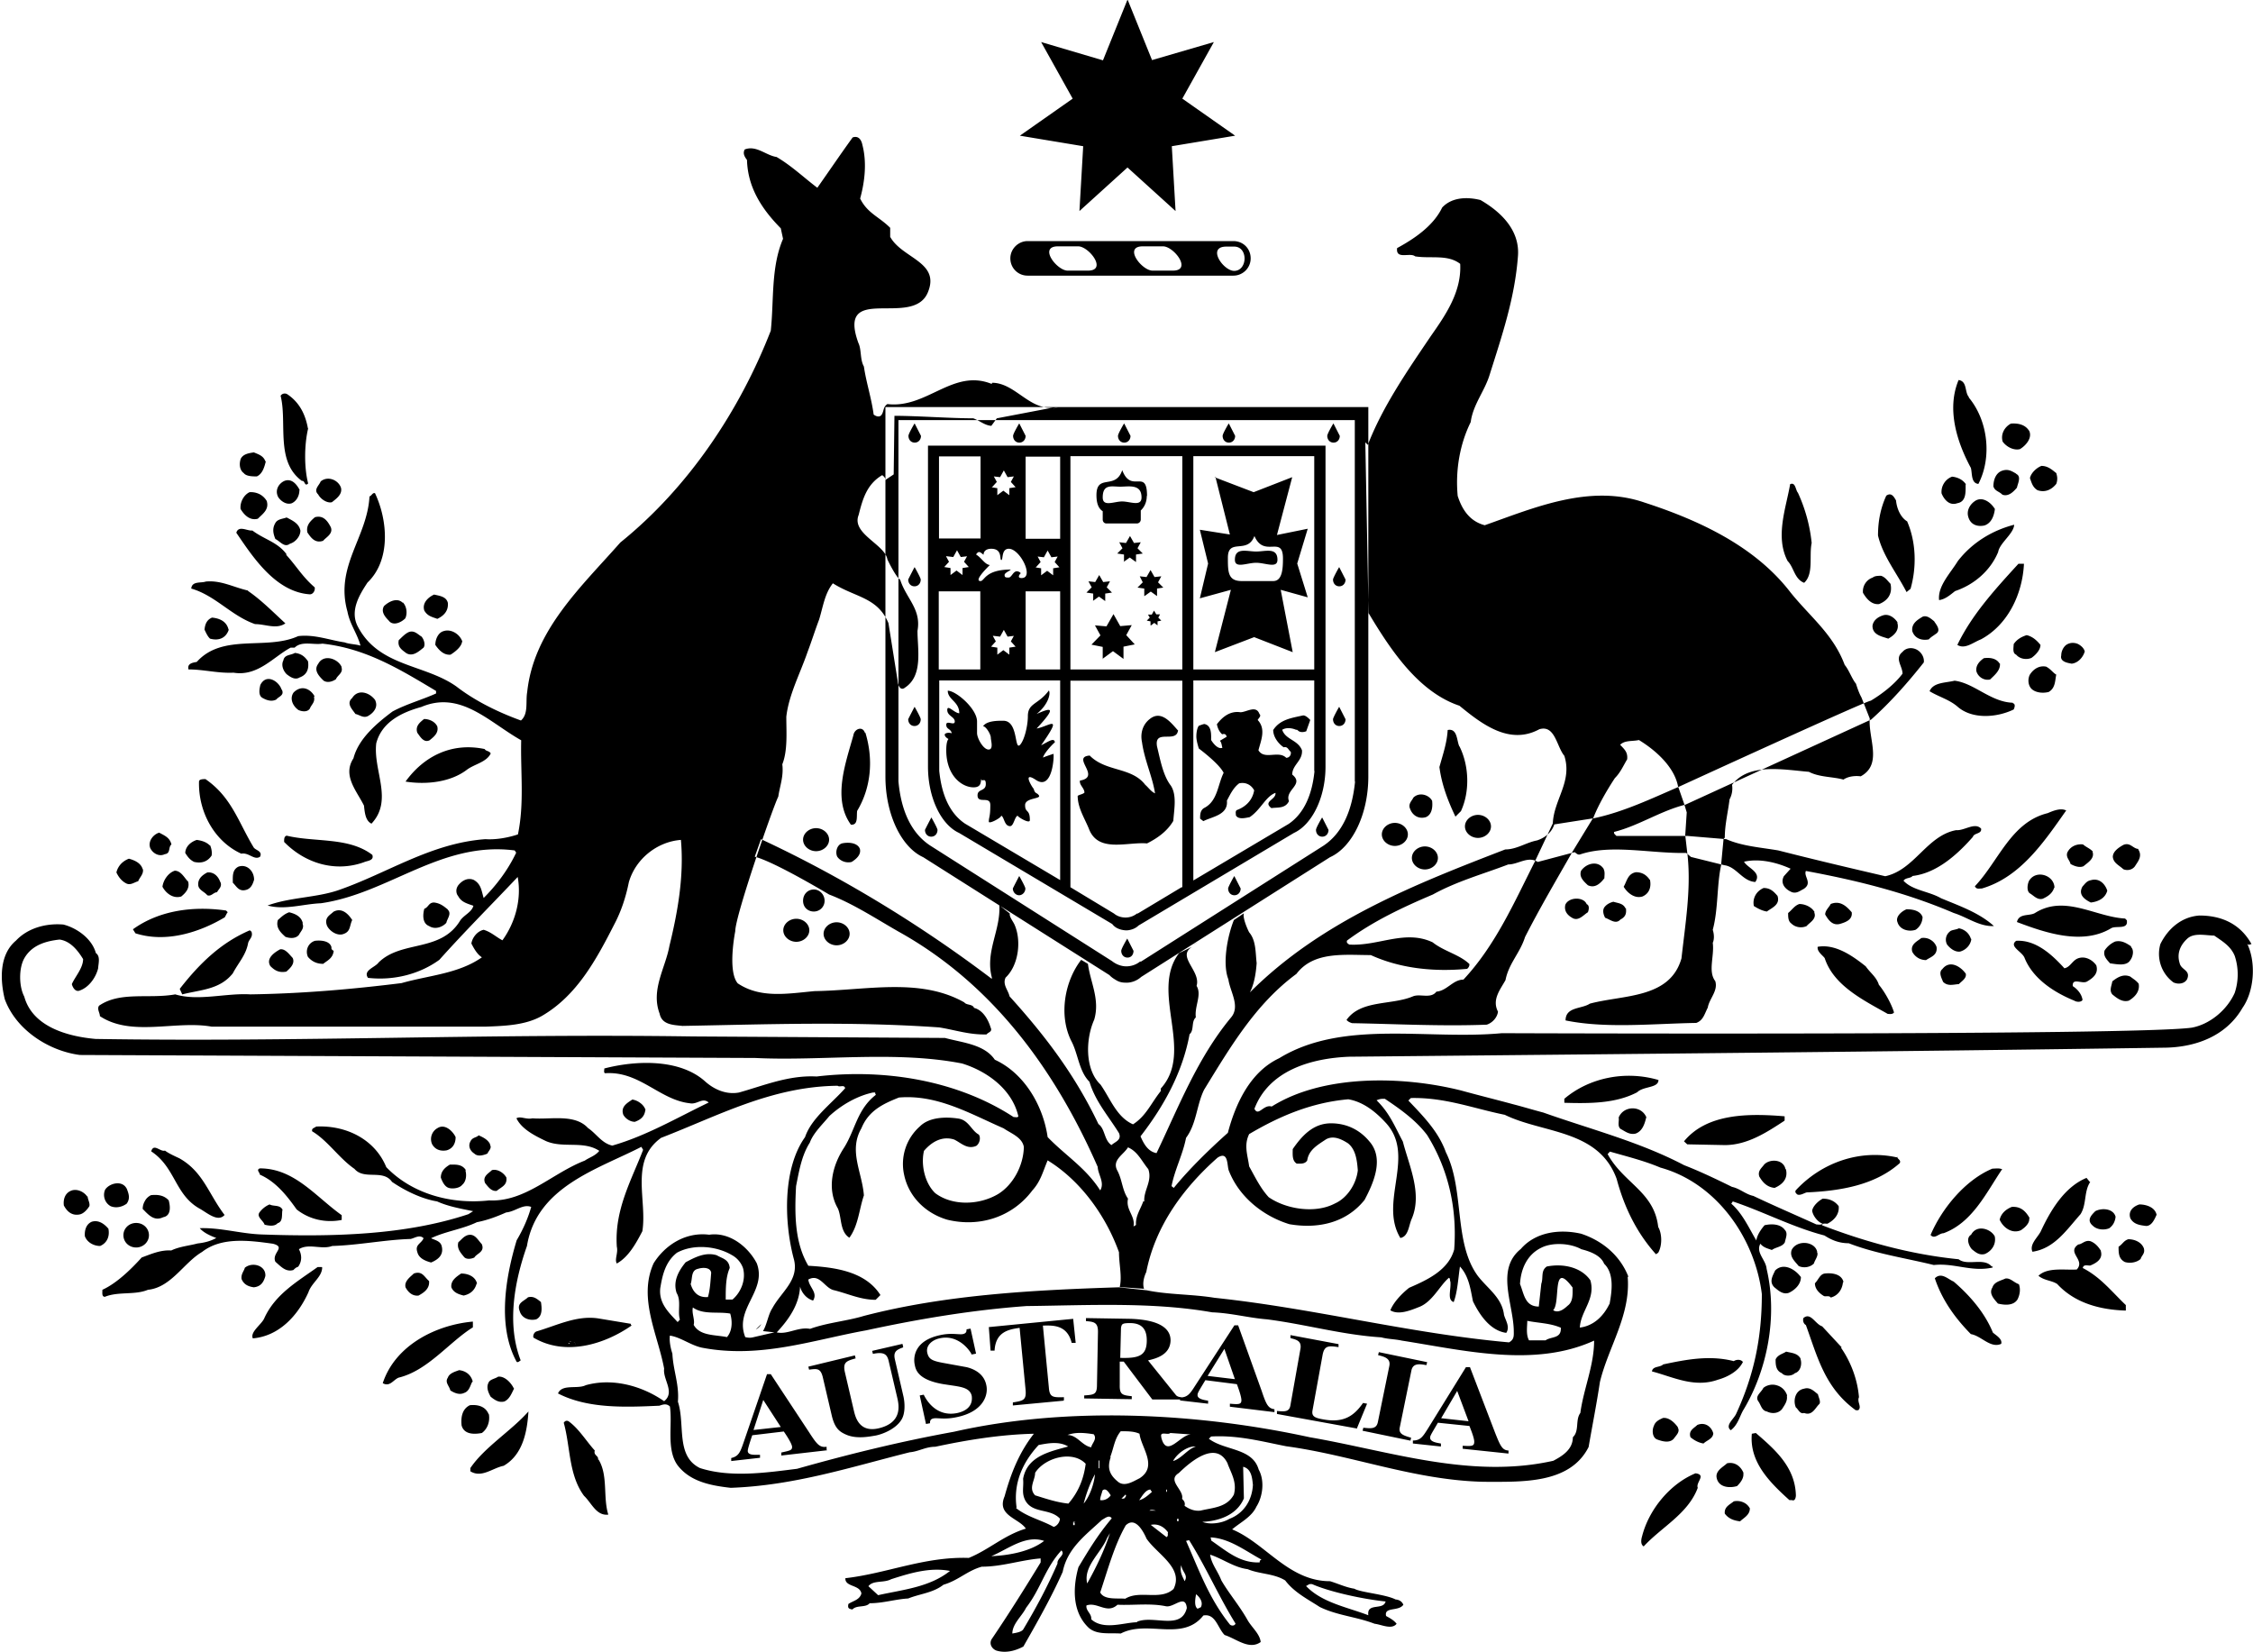 <svg xmlns="http://www.w3.org/2000/svg" viewBox="0 0 90 66">
    <path fill="currentColor" d="M30.41 52.89c-.05.1-.13.17-.22.22l.22-.22Zm2.1-16.48c.24 0 .43-.19.43-.43s-.19-.45-.43-.45-.43.19-.43.45.19.43.43.43ZM52.95 17.8v12.82c0 1.24-.54 2.32-1.26 2.65l-6.21 3.7c-.07.07-.16.12-.25.15s-.19.05-.29.04-.19-.03-.28-.07a.578.578 0 0 1-.23-.18l-6.12-3.64c-.72-.33-1.24-1.41-1.24-2.65V17.8h15.89-.01Zm-10.6 3.72v-3.28h-1.38v3.28h1.38Zm-1.01 1.14.25.04v.28l.24-.18.24.18v-.28l.25-.04-.19-.21.12-.22-.25.03-.15-.27-.15.27-.25-.03.12.22-.19.21h-.03Zm-3.84 4.08h1.66v-3.12H37.5v3.12Zm.29-4.52.12.22-.19.21.25.04v.28l.24-.18.24.18v-.28l.25-.04-.19-.21.12-.22-.25.03-.15-.27-.15.27-.25-.03h-.03Zm1.87 3.18.12.22-.19.21.25.04v.28l.24-.18.24.18v-.28l.25-.04-.19-.21.12-.22-.25.03-.15-.27-.15.27-.25-.03h-.03Zm1.11-2.5s-.18.19.04.19c.52 0-.06-1.17-.51-1.17-.31 0-.22.45-.3.45s.06-.45-.4-.45c-.24 0-.31.13-.31.24-.13-.1-.19-.18-.3-.01.22.13.34.39.55.42-.15.15-.64.64-.37.64.16 0 .18-.46 1.21-.46-.07.07-.25.13-.25.22 0 .1.06.1.16.1.12 0 .18-.25.33-.25.04 0 .15.03.16.1v-.03Zm-1.18-3.44.25.04v.28l.24-.18.24.18v-.28l.25-.04-.19-.21.12-.22-.25.03-.15-.27-.15.27-.25-.03.12.22-.19.21h-.03Zm-.42-1.23h-1.66v3.28h1.66v-3.28Zm3.18 16.94v-7.99h-4.83v3.61c.09.91.39 1.68 1.03 2.11l3.81 2.26h-.01Zm-1.38-8.43h1.38v-3.12h-1.38v3.12Zm6.26 8.7v-8.25h-4.47v8.25l1.74 1.05c.12.1.28.16.46.16s.33-.06.46-.16h.03l1.75-1.05h.01Zm0-8.7v-8.52h-4.47v8.52h4.47Zm5.27 4.05v-3.61h-4.83v7.99l3.81-2.26c.63-.43.94-1.2 1.03-2.11h-.01Zm0-4.05v-8.52h-4.83v8.52h4.83Zm-10.41 3.37s-.6.19-.43.18c.01-.16.34-.52.48-.64-.03-.21-.28-.01-.55.12.9-1.29.33-.76-.18-.67.81-.87.6-.85 0-.58.46-.37.57-.81.49-.94-.43.58-.84.49-.84 1.03 0 .36-.13.94-.31 1.14-.24.25-.06-.96-.67-.96-.19 0-.66-.01-.81.22.12 0 .31.33.31.45s.12.48-.09.48-.46-.45-.46-.66v-.46c0-.51-.84-1.23-1.17-1.23 0 .36.46.43.46.9-.19 0-.48-.37-.48-.13s.3.27.3.46-.34-.07-.34.13c0 .19.18.15.22.34-.13-.04-.25-.01-.28.04-.01.06.04.13.15.19-.04.04-.09.15-.09.45 0 1.02.63 1.48 1.09 1.48.33 0 .28-.24.31-.34.01.16.18-.09.18.21s-.33.18-.33.45c0 .36.51 0 .51.39 0 .48-.06.48-.06.66 0 .12.54-.18.49-.24.13.04.12.42.36.42.15 0 .18-.39.31-.42-.07.01.48.36.48.18 0-.46-.19-.27-.19-.6 0-.3.66-.24.55-.39-.09-.13-.15-.04-.21-.27 0 .04-.51-.75.1-.34.66.43.73-.99.69-1.06Zm16.95 3.36c.28 0 .52-.21.52-.46s-.24-.46-.52-.46-.52.21-.52.46.24.46.52.46Zm-2.12 1.26c.28 0 .52-.21.52-.46s-.24-.46-.52-.46-.52.21-.52.46.24.46.52.46Zm-25.11 2.89c.28 0 .52-.21.52-.46s-.24-.46-.52-.46-.52.21-.52.46.24.46.52.46Zm1.61.14c.28 0 .52-.21.52-.46s-.24-.46-.52-.46-.52.21-.52.46.24.46.52.46Zm45.24-21.89c-.19-.19-.06-.64-.42-.69-.49 1.17-.06 2.49.49 3.51.06.22 0 .61.3.64.55-1.06.39-2.53-.39-3.46h.01ZM12.3 17.11c-.1-.55-.33-1.03-.82-1.36-.09-.06-.22-.03-.27.06.27 1.08-.22 2.62.85 3.4.13-.03.1.25.25.1-.16-.61-.16-1.53 0-2.2h-.01Zm68.75.09c-.16-.25-.45-.3-.72-.28-.25.13-.42.42-.33.72.16.22.45.36.69.3.22-.13.52-.45.36-.75ZM10.6 18.43c-.07-.22-.27-.28-.46-.36-.19.03-.42.06-.52.25-.07.19-.06.45.12.58.1.13.36.13.52.13.22-.1.3-.36.36-.61h-.01Zm71.53.46c-.16-.13-.33-.28-.58-.28-.19.07-.42.28-.46.49.06.16.1.36.3.48.28.1.55 0 .75-.25.03-.07.04-.15.04-.22s-.02-.15-.04-.22Zm-1.59.03c-.16-.09-.3-.19-.52-.13-.28.07-.39.36-.39.64.06.19.22.19.36.33.25.09.45-.13.58-.28.03-.16.19-.45-.03-.55Zm-2.01.42a.69.69 0 0 0-.24-.21.85.85 0 0 0-.31-.09c-.28.1-.45.39-.42.67.09.22.3.51.63.39.36-.06.33-.45.33-.75h.01Zm-64.91.14c-.1-.3-.52-.49-.81-.25-.06.16-.3.33-.1.52.1.19.36.36.55.31.16-.13.43-.31.36-.58Zm-1.65.09c-.1-.19-.3-.48-.61-.36-.22.1-.39.36-.25.64.1.16.33.33.55.25.19-.09.3-.3.3-.52h.01Zm59.84.1c-.09-.13-.09-.42-.3-.33-.16.94-.61 2.1-.1 3.07.25.25.27.72.66.87.39-.36.19-1.06.3-1.59-.07-.7-.26-1.38-.55-2.01Zm-61.15.35a.71.71 0 0 0-.29-.28.778.778 0 0 0-.4-.08c-.22.1-.39.39-.36.67.13.22.36.48.69.39.19-.19.45-.36.36-.69Zm65.53.81c-.27-.16-.42-.52-.45-.84-.09-.16-.19-.33-.39-.19-.22.48-.33 1-.33 1.59.19.81.75 1.5 1.14 2.26l.16-.13c.25-.88.22-1.86-.13-2.68Zm3.49-.51c-.13-.22-.45-.49-.75-.33-.22.13-.39.39-.3.67.09.3.36.39.64.33.28-.09.39-.39.42-.67h-.01ZM12 21.19c-.06-.28-.3-.39-.55-.52-.16.06-.36.06-.45.22-.13.22-.09.42 0 .64.19.09.36.36.58.19.22-.06.42-.3.42-.52Zm1.21-.14c-.13-.25-.3-.48-.63-.39-.19.16-.36.33-.3.61.13.19.3.45.63.33.1-.13.42-.28.3-.55Zm67.25-.09c-.85.22-1.66.69-2.25 1.45-.3.49-.81 1-.75 1.56.25-.03.46-.22.64-.36.75-.25 1.41-.81 1.72-1.56.06-.36.61-.72.64-1.08h-.01Zm-69.02 1.17c-.36-.48-.88-.58-1.36-.94-.19.03-.55-.22-.64.09.66.97 1.57 2.37 2.94 2.46.13 0 .22-.16.19-.28-.49-.42-.72-.84-1.14-1.3h.01Zm69.41.39h-.22c-.97 1.06-1.86 2.04-2.44 3.24.3.19.63-.1.94-.22 1.08-.58 1.66-1.81 1.72-3.01Zm-5.32.81c-.13-.13-.22-.28-.39-.33-.1 0-.25 0-.33.07a.58.58 0 0 0-.39.61c.13.22.33.48.64.45.33-.13.55-.39.46-.81Zm-65.62.26c-.58-.13-1.08-.42-1.69-.36-.19.07-.55-.03-.58.28.97.28 1.6 1.09 2.55 1.42.42 0 .85.22 1.21-.03-.49-.45-.97-.94-1.5-1.3h.01Zm29.69-8.26c-1.54-.61-2.58 1-4.15.81-.19.12-.13.31-.25.45-.09.09-.22.03-.3-.03-.09-.67-.3-1.29-.39-1.92-.16-.28-.09-.67-.22-.94-.88-2.43 2.16-.58 2.77-2.01.52-1.23-1.02-1.36-1.5-2.23V9.1c-.45-.45-.91-.58-1.2-1.17.19-.69.27-1.45.09-2.14-.03-.16-.13-.39-.39-.3-.52.72-.91 1.3-1.41 2.01-.52-.39-1.03-.88-1.63-1.23-.42-.06-.81-.48-1.27-.3-.09.16 0 .3.09.42.03 1.09.58 1.95 1.35 2.73l.09.42c-.49 1.14-.36 2.46-.49 3.67-1.24 3.18-3.27 6.25-6.01 8.46-1.57 1.78-3.46 3.51-3.72 5.97-.07.39.06.87-.25 1.14-.91-.33-1.83-.78-2.58-1.36-1.27-.9-3.1-.78-3.94-2.4-.33-.64.09-1.29.39-1.75.94-.9.81-2.49.3-3.57-.1-.03-.13.1-.22.13-.09 1.65-1.39 2.79-.88 4.6.1.52.39.87.52 1.36-.19-.06-.46-.06-.63-.13-.61-.09-1.21-.33-1.86-.25-1.27.58-3.01-.13-4.05 1.03-.16.03-.39.06-.33.3.61 0 1.18.16 1.8.13.97.16 1.6-.64 2.28-1h.16c.28-.28.75-.1 1.11-.16 1.74.19 3.1 1.03 4.54 1.89v.1c-.55.25-1.18.42-1.74.72-.64.48-1.36 1.09-1.56 1.87-.45.69.13 1.3.42 1.89.03.28.06.61.3.72.88-.94.06-2.11.19-3.21.22-.84 1-1.23 1.8-1.45 1.57-.67 2.71.61 3.99 1.33-.03 1.29.13 2.5-.13 3.76-.39.13-.88.22-1.3.19-2.19.16-3.91 1.36-5.88 2.04-.88.3-1.93.28-2.82.61.69.19 1.41-.06 2.13-.09 2.71-.39 4.8-2.49 7.74-2.11l.06.09c-.33.69-.78 1.29-1.3 1.81-.09-.3-.1-.55-.39-.72-.22-.1-.46 0-.63.22-.04.06-.07.13-.07.21s.02.15.07.21c.13.25.36.3.61.39-.06.25-.36.36-.52.58-.78 1.3-2.35.78-3.27 1.69-.13.19-.63.31-.42.61 1.05.12 2.08-.16 2.85-.72 1.02-1.14 2.11-2.23 3.13-3.31.16.88-.09 1.81-.61 2.53-.25-.13-.45-.33-.75-.42-.27.06-.46.33-.49.55.1.19.22.42.42.55-.94.66-2.13.72-3.21 1.03-2.02.25-3.99.42-6.04.45-.97-.06-2.08.28-3 0-1.05.19-2.19-.13-3.04.45-.1.13.03.28.03.42 1.27.84 3.03.16 4.47.42h10.92c.81-.03 1.6-.06 2.25-.42 1.41-.81 2.19-2.26 2.91-3.67.27-.51.46-1.08.58-1.68.27-.94 1.14-1.62 2.08-1.69.13 1.45-.13 2.89-.46 4.24-.16.88-.75 1.75-.39 2.7.09.45.55.45.91.49 3.36-.06 6.7-.19 10.26.06.63.1 1.2.3 1.89.28.06-.09.25-.1.16-.28-.09-.3-.3-.69-.66-.78-.06-.16-.3-.1-.39-.22-1.77-1-3.91-.48-5.98-.45-1.08.1-2.16.3-3.07-.31-.42-.49-.1-2.08-.1-2.08 0-.63 1.53-5.02 1.72-5.38.06-.42.22-.81.16-1.29.22-.55.16-1.29.16-1.9.1-.88.55-1.72.85-2.59.16-.42.3-.87.46-1.29.16-.52.22-1.03.55-1.45.9.57 1.78.55 2.22 1.59l.37 2.32c0 .13.1.42.3.25.72-.48.49-1.53.49-2.26.16-.87-.45-1.29-.69-2.04-.19-.13-.51-.81-.51-.81-.1-.61-1.45-1.03-1.15-1.78.16-.64.33-1.23.94-1.59.09.06.13.13.13.19l.33-.22.03-2.34c.9 0 2.23.1 3.15.1.25.09.45.28.72.3l.22-.3 2.25-.43c-.96.1-1.53-.99-2.44-.99v.03Zm2.45.99s.13-.01.21-.04l-.21.04Zm-24.16 7.76c-.06-.25-.33-.28-.55-.33-.22.1-.49.33-.39.64.13.22.3.25.52.33.25-.12.45-.31.42-.64Zm-1.8 0c-.22-.22-.55-.06-.75.13-.13.22.03.42.19.58.16.22.48.09.66-.09.09-.19.06-.48-.1-.64Zm38.61.35s-.01-.03-.03-.04l.03.04Zm21.1.43c-.1-.16-.33-.36-.58-.28-.19.06-.39.19-.42.42 0 .36.36.42.63.51.22-.12.46-.33.36-.64h.01Zm1.47-.04c-.13-.1-.28-.25-.46-.19-.22.13-.46.28-.42.58.09.28.36.39.66.33.09-.1.16-.13.28-.22.22-.13.03-.36-.06-.49Zm-68.14.33c-.07-.31-.33-.45-.66-.48-.22.09-.28.28-.3.48.06.13.13.28.22.36.36.1.64-.03.75-.36h-.01Zm9.34.48c-.1-.3-.45-.52-.75-.42-.22.06-.33.33-.33.55.13.19.33.42.61.39.19-.12.43-.31.46-.52Zm-1.63-.2c-.16-.1-.28-.25-.49-.19-.16.06-.3.22-.42.33-.06.28.13.39.3.52.27.16.52-.09.69-.22.09-.13 0-.36-.09-.45h.01Zm64.67.33c-.13-.16-.3-.33-.55-.39-.19.06-.39.16-.52.36 0 .13-.06.36.1.42.13.16.39.22.61.13.13-.09.36-.3.36-.52Zm1.77.26a.418.418 0 0 0-.11-.18.657.657 0 0 0-.17-.12.522.522 0 0 0-.21-.04c-.07 0-.14.02-.2.05-.13.06-.25.25-.25.45-.06.25.25.3.42.33.25-.03.45-.25.52-.49Zm-70.98.39c-.13-.19-.27-.3-.52-.33-.16.1-.42.06-.46.3-.1.19 0 .42.13.55.13.1.33.25.52.13.28-.1.39-.33.33-.67Zm1.35.24c-.13-.33-.72-.55-.94-.13-.19.25.03.49.22.67.16.1.36.03.49-.06.06-.16.3-.25.22-.48Zm66.23-.14c-.13-.22-.39-.25-.63-.22-.19.13-.33.3-.3.52.06.22.3.39.55.33.16-.16.42-.36.39-.64h-.01Zm2.28.45c-.16-.09-.22-.22-.42-.33-.28-.06-.52.1-.66.33-.09.19-.06.45.1.58s.43.16.66.1c.27-.16.25-.45.3-.69h.01Zm-70.91.59c-.1-.33-.61-.67-.85-.19-.03.13-.1.42.09.52.16.09.36.16.55.06.09-.12.33-.16.22-.39h-.01Zm69.15.52c-.88-.03-1.53-.78-2.32-.88-.36.09-.85.06-1 .42.36.22.78.33 1.11.61.58.52 1.57.45 2.25.12.03-.06.09-.22-.03-.25Zm-67.83-.25c-.16-.3-.52-.48-.84-.16-.16.22-.06.52.19.7.13.06.36.1.46-.06.06-.16.22-.25.16-.48h.01Zm2.44.18c-.19-.31-.69-.52-.94-.12-.25.22 0 .45.13.64.16.03.33.19.52.07.22-.13.39-.36.27-.61H15Zm32.04 1.17c-.27-.3-.66-.82-1.12-.45-.27.21-.39.55-.31.93.1.72.42 1.38.52 2.04-.16-.07-.27-.24-.39-.34-.55-.72-1.57-.51-2.22-1.17-.76.06.49.85-.39 1-.03.18.18.3.18.48-.07.07-.18.07-.27.13 0 .48.28.9.45 1.32.37.97 1.53.51 2.32.58.42-.21.81-.49 1.05-.9.03-.45.15-1.03-.1-1.41-.31-.4-.42-1.03-.55-1.56-.13-.73.79-.1.84-.66ZM17.46 29c-.1-.19-.33-.28-.52-.28-.16.13-.36.28-.27.55.1.13.25.42.49.3.16-.13.39-.3.3-.58Zm17.09.27c-.09-.28-.42-.16-.46.1-.3 1.09-.85 2.53-.1 3.57.3.03.22-.33.25-.55.55-.91.66-2.04.33-3.12h-.01Zm23.74.53c-.1-.22-.07-.72-.46-.64-.03.52-.19.97-.33 1.48.09.69.33 1.33.64 1.98l.22-.22c.36-.78.33-1.81-.06-2.59h-.01Zm-38.68.31c-.06-.13-.19-.09-.25-.19-1.33-.28-2.44.3-3.16 1.3.82.13 1.8.03 2.46-.48.3-.22.78-.3.94-.64h.01ZM8.22 31.12c-.1 0-.27 0-.27.1-.03 1.23.63 2.4 1.69 2.88.3-.06.52.28.75.12.1-.22-.16-.25-.25-.36-.61-1-.88-2.01-1.92-2.73Zm48.99.87c-.13-.25-.52-.36-.75-.13-.06.13-.22.25-.13.45.09.25.33.42.63.33.22-.09.28-.36.25-.64Zm11.69 1.47c0-.52.13-1.03.19-1.53a.92.92 0 0 0 .1-.58c.66-.88 2.02-.61 3.07-.52.42.22.94.19 1.38.31.19-.13.46-.16.69-.13.88-.48.3-1.5.36-2.31l-.33-.84c-.09-.16-.16-.36-.22-.55-.16-.19-.28-.55-.45-.75-.46-1.23-1.38-1.92-2.16-2.89-1.41-1.84-3.63-2.88-5.85-3.6-2.19-.75-4.41.22-6.37.91-.61-.16-.91-.64-1.08-1.17-.1-1.06.1-2.1.52-2.95.09-.69.55-1.23.75-1.87.49-1.56 1.02-3.09 1.14-4.8.06-1.03-.72-1.75-1.5-2.2-.52-.13-1.14-.12-1.53.3-.36.75-1.14 1.26-1.8 1.62-.06.48.52.16.72.33.61.1 1.3-.09 1.8.3.06 1.11-.58 2.04-1.17 2.88-.94 1.39-1.93 2.82-2.52 4.35l-.1-.1.13 6.82c.88 1.47 1.99 3.15 3.63 3.7.88.72 1.99 1.59 3.19.94.63-.19.69.69 1 1.06.33 1.03-.42 1.75-.46 2.7l-.72 1.53c-.82 1.62-1.57 3.34-2.85 4.71-.42 0-.66.45-1.08.48-.22.3-.66.07-.94.19-.85.36-2.08.13-2.65.94.06.07.13.1.22.13 1.69.03 3.57.13 5.38.06.22-.07.42-.28.45-.52-.25-.48.09-.88.3-1.26.13-.67.58-1.08.78-1.72.58-1.14 1.24-2.26 1.89-3.4l.85-1.39c.19-.48.52-1.06.85-1.56.22-.22.33-.48.49-.75.03-.28-.1-.39-.28-.58.19-.19.49-.13.75-.19.69.42 1.41 1.08 1.56 1.84l.25.72.1.33-.06.91.1.87c.13 1.33-.1 2.7-.25 4.05-.46 1.62-2.32 1.45-3.66 1.81-.33.22-.97.12-.97.67 1.6.33 3.49.13 5.22.1.28-.1.33-.36.46-.61.06-.36.42-.67.3-1.06-.3-.39-.03-1-.1-1.53.06-.13.06-.33 0-.52.22-.81.16-1.78.33-2.56l.1-1.06.02-.03Zm13.65-1.08c-.22-.12-.52 0-.75.1-1.47.36-1.96 1.92-2.91 2.92.06.13.16.09.28.09 1.54-.45 2.49-1.87 3.37-3.12Zm-75.7 1.36c-.06-.28-.27-.36-.49-.48-.22.06-.46.33-.36.61.1.22.36.36.58.25.25-.03.13-.28.27-.39Zm8 .39c-.94-.7-2.28-.48-3.4-.75-.1.03-.1.13-.1.25.82.84 2.02 1.23 3.19.81.13-.06.42-.06.33-.3h-.01Zm-6.47-.36c-.13-.13-.3-.19-.52-.22-.22.07-.45.25-.46.52.1.16.19.28.36.36.28.06.52 0 .69-.25.03-.1 0-.3-.06-.42Zm25.97.14c-.09-.25-.46-.28-.72-.22-.19.06-.27.33-.19.52.1.16.33.28.58.22.16-.1.39-.28.33-.52Zm49.25.1c-.13-.13-.25-.16-.39-.28-.27-.03-.52.09-.63.33-.06.19.1.3.13.45.16.09.36.16.52.09.19-.16.45-.31.36-.58Zm1.83-.1c-.22 0-.33-.28-.61-.16-.16.09-.42.25-.42.48.03.25.25.33.42.49.16.07.39.03.49-.16.13-.19.27-.39.1-.64h.01Zm-79.73.81c-.07-.25-.33-.36-.55-.42a.85.85 0 0 0-.32.21c-.09.1-.15.21-.18.34.09.19.22.36.42.45.16.06.3-.06.45-.1.06-.16.22-.28.19-.48H5.7Zm58.37 0c-.22-.36-.69-.25-.91.06-.09.25.1.42.27.58.28.13.49-.06.66-.28 0-.12.03-.25-.03-.36h.01Zm-53.92.42c0-.36-.3-.64-.63-.52-.25.13-.22.39-.22.64.13.12.22.33.46.3.25-.03.33-.22.39-.42Zm-2.65.06c-.13-.13-.27-.42-.52-.42-.27.09-.46.39-.49.64.13.25.42.49.75.39.16-.13.36-.33.27-.61Zm58.4-.06c-.13-.19-.3-.3-.55-.3-.33.06-.36.36-.49.58.13.22.42.49.75.39.28-.12.36-.39.3-.67Zm-57.1.1c-.07-.22-.25-.42-.52-.39-.19.1-.39.25-.36.52.03.19.25.25.36.39.16.06.25-.12.39-.12.06-.13.22-.22.13-.42Zm73.27.23c0-.52-.75-.75-1.02-.28-.06.13-.1.39.03.49.16.09.3.28.52.22.22-.1.39-.22.46-.45Zm2.11.11c-.09-.28-.33-.52-.66-.42-.16.03-.22.13-.33.25-.19.33.09.52.33.64.28-.03.58-.16.66-.48Zm-13.18.2c-.16-.19-.3-.31-.55-.31-.3.13-.45.42-.39.72.16.1.33.19.52.22.22-.16.55-.28.42-.64Zm-7.62.33c-.13-.3-.72-.28-.85.03-.06.25.09.42.27.52.25.16.46-.12.63-.22.03-.07.09-.28-.06-.33h.01Zm1.56.19c-.09-.22-.3-.22-.49-.28-.13.03-.27.1-.36.22-.09.13-.03.31.03.42.19.06.42.28.61.07.19-.1.25-.22.22-.45h-.02Zm-47.05.03c-.16-.13-.3-.25-.55-.28-.22 0-.22.19-.39.25-.06.22-.09.58.19.69.25.16.55.03.69-.13.03-.16.22-.36.06-.52Zm56.08.11c-.19-.22-.45-.49-.84-.33-.06.13-.22.25-.22.42.13.22.3.48.64.36.19-.06.46-.16.42-.45Zm-1.48 0c-.1-.19-.36-.33-.61-.33-.19.06-.28.22-.45.36 0 .16 0 .33.13.42.16.16.42.19.61.1.1-.13.42-.28.3-.55h.01Zm12.49.34-.09-.09c-1.18-.06-2.41-.97-3.6-.22-.22.13-.64 0-.72.36 1.11.42 2.61.94 3.76.25.19-.12.69.07.63-.31h.01ZM9.1 36.44l-.07-.07c-1.33-.19-2.68 0-3.72.75l.1.16c1.21.39 2.55-.03 3.57-.64l.1-.19h.01Zm67.7.19c-.1-.28-.45-.31-.64-.31-.22.09-.45.31-.36.52.09.3.45.39.72.3.16-.1.28-.3.28-.52Zm-62.73.12c-.16-.25-.42-.51-.75-.33-.13.13-.36.22-.27.52.07.22.42.48.69.36.27-.1.22-.33.33-.55Zm-1.97.14c-.06-.28-.3-.39-.55-.45-.19.07-.28.16-.45.31-.09.3.1.49.3.67.16.06.42.09.55-.09.06-.13.22-.25.13-.45h.01Zm66.64.64a.622.622 0 0 0-.18-.3.642.642 0 0 0-.31-.15c-.1.06-.3.06-.36.13a.412.412 0 0 0-.11.52c.1.13.3.31.52.28.22-.06.42-.25.45-.51h-.01Zm-68.69-.31-.07-.06c-1.14.49-1.99 1.3-2.8 2.34l.1.22c.75-.19 1.5-.19 2.02-.84.22-.42.52-.72.61-1.2.03-.16.22-.25.13-.48Zm67.31.61a.53.53 0 0 0-.24-.29c-.11-.07-.25-.09-.37-.07-.16.13-.45.25-.36.55.1.19.3.33.55.33.19-.13.46-.19.42-.52Zm-64.12 0c-.07-.25-.42-.28-.66-.25-.28.09-.39.39-.28.64.16.19.36.28.61.28.16-.13.39-.22.42-.52-.06-.03-.1-.07-.09-.13Zm69.22.84c-.45-.49-1.11-1.14-1.92-1.09-.3.22.22.42.33.67.33.84 1.18 1.39 1.99 1.72.09.06.28.07.33-.03-.03-.22-.19-.42-.39-.55-.03-.36.39-.06.58-.19.22-.13.46-.31.36-.64-.13-.19-.39-.36-.66-.3-.3.06-.36.39-.64.42h.01Zm2.67-.87c-.19-.13-.39-.25-.64-.19a.98.98 0 0 0-.42.36c-.06.22.09.36.22.51.25.03.66.13.81-.13.1-.13.16-.39.03-.52Zm-10.08 1.52c-.1-.3-.33-.45-.52-.72-.49-.39-1.2-.91-1.92-.78-.03.19.19.33.28.45.36 1.11 1.57 1.69 2.52 2.23.06 0 .19.03.25-.06-.1-.33-.36-.81-.61-1.11Zm-63.37-1.07c-.13-.13-.28-.36-.49-.33-.22.12-.58.36-.39.67.16.16.33.28.64.22.13-.12.36-.31.25-.55h-.01Zm66.85.65c-.19-.28-.64-.58-.94-.19-.16.13-.03.36.03.51.19.19.42.1.63.09.09-.1.3-.22.28-.39Zm6.9.39c-.1-.13-.22-.19-.33-.28-.28-.12-.52.03-.72.19-.03.19-.13.36 0 .52.16.13.39.33.66.25.22-.13.46-.36.39-.69Zm-19.18 3.85c-1.33-.39-2.77-.09-3.76.75v.16c1.02.03 2.05.03 2.91-.42.25-.25.85-.16.85-.49Zm-40.46 1.2a.58.58 0 0 0-.21-.28.714.714 0 0 0-.32-.14c-.19.13-.48.28-.36.61.09.16.28.28.46.28.25-.09.39-.22.42-.48Zm39.98.3c-.19-.49-.91-.49-1.11 0 .03.13-.06.33.07.45.19.1.36.25.61.19.27-.1.36-.39.42-.64Zm5.52.11v-.16c-1.44-.12-3.1-.12-4.02 1l.13.12 1.5.03c.91 0 1.69-.52 2.38-.97Zm-53.09.67c-.1-.22-.42-.55-.72-.36a.5.5 0 0 0-.22.64c.1.19.3.3.58.25.25-.07.36-.28.36-.52Zm1.38.29c-.09-.19-.28-.28-.46-.36-.09.1-.25.07-.33.25-.09.16-.03.36.16.48.13.13.36.07.52 0 .06-.13.19-.22.1-.36ZM8.97 48.53c-.64-.84-.85-1.72-1.8-2.26-.19-.09-.42-.19-.58-.31-.19.06-.45-.31-.55.03.97.64.94 1.72 1.92 2.28.3.16.75.58 1.02.25Zm80.8-10.83c.36.75.28 1.89-.19 2.56-.66 1.14-1.9 1.59-3.19 1.59-10.95.16-21.37.25-32.49.36-1.53.06-3.21.55-3.79 2.08.16.33.36-.19.69-.09 2.05-1.29 5.22-1.23 7.57-.64.69.19 1.38.36 2.08.55.39.1.78.22 1.2.33 1.89.67 3.85 1.17 5.62 2.1.64.25 1.27.55 1.92.87.3.06.55.3.85.36.82.39 1.66.75 2.52 1.14.07 0 .19.03.25-.03-.19-.06-.39-.31-.42-.52.03-.19.25-.39.42-.48.28 0 .49.1.64.3.03.31-.16.55-.45.7-.09 0-.19-.03-.22.06 1.72.66 3.55 1.17 5.46 1.36.36.28 1.02-.09 1.33.3l.03-.03v.06c-.84.19-1.53-.19-2.35-.1-1.14-.28-2.32-.45-3.4-.87-.39 0-.69-.13-.97-.31-1.27-.33-2.41-.94-3.66-1.36l-.06.09c.45.39.72 1 1 1.47.03-.22.19-.45.33-.61.27-.06.63-.06.81.19.13.13.03.33 0 .49-.1.19-.36.19-.52.31-.16-.06-.33-.09-.46-.25-.19.36.22.64.25 1 .46 1.95 0 4.08-.91 5.61-.16.25-.22.61-.52.84-.25-.19.13-.45.22-.67.69-1.5 1.02-2.98 1.02-4.77-.28-2.26-1.83-4.44-4.05-5.05-.66-.28-1.36-.45-2.02-.64l-.09.1c.64 1.17 1.86 1.5 2.02 2.91.16.28.16.75 0 1.03l-.09.06c-.78-.87-1.27-1.89-1.57-3.01-.72-1.98-2.94-1.81-4.47-2.56-1.24-.25-2.38-.7-3.75-.67l-.1.1c.64.67 1.21 1.26 1.5 2.07.75 1.5.3 3.6 1.27 4.93.39.51.97.87 1.05 1.56.06.22.25.48.09.72-.66-.09-1.08-.75-1.33-1.26-.1-.49-.16-1-.52-1.39-.07.48-.1 1.03-.25 1.42-.27-.09-.1-.49-.13-.81-.03-.06 0-.13-.06-.16-.36.3-.66.97-1.2 1.17-.33.13-.81.33-1.14.13.13-.33.46-.67.75-.9.69-.3 1.57-.69 1.8-1.53.13-1.71-.27-3.27-1.08-4.57-.46-.61-1.11-1.06-1.69-1.45-.13 0-.19 0-.33.06.52.51.72 1.03 1.05 1.65.25.97.78 2.07.36 3.07-.13.28-.13.72-.46.78-.88-1.45.66-3.31-.61-4.63-.39-.42-.88-.81-1.47-.91-1.47.13-2.74.67-3.96 1.39-.22.45-.06.84 0 1.29.25.45.45.87.78 1.23.69.48 1.86.67 2.65.25.49-.22.85-.78.91-1.32-.03-.42-.09-.84-.39-1.08-.25-.16-.58-.33-.88-.16-.33.22-.69.42-.75.84-.09.16-.3.13-.42.13-.19-.12-.16-.36-.16-.58.36-.52.81-1.03 1.53-1.03.61 0 1.14.25 1.53.72.61.69.16 1.68-.19 2.34-.72.9-1.83 1.17-3 .97-1.02-.31-1.99-1.06-2.41-2.11-.1-.19 0-.84-.46-.55-1.36 1.2-2.49 2.73-2.85 4.57-.09.19-.16.45-.09.67l-.97-.07c.1-.42-.03-.91-.03-1.39-.52-1.45-1.53-2.86-2.85-3.67-.19.45-.28.84-.61 1.2-.81 1.08-2.13 1.48-3.4 1.17-.85-.25-1.53-.9-1.72-1.78a2 2 0 0 1 .63-1.95c.36-.36 1-.39 1.53-.31.42.06.52.48.82.64.09.13.03.36-.1.45-.36.16-.61-.12-.88-.25-.49-.16-.91.1-1.21.45-.13.55.03 1.29.45 1.69.69.52 1.77.48 2.52.03.58-.36 1-1.11 1.02-1.87-.06-.39-.52-.55-.81-.75-1.33-.58-2.65-1.36-4.18-1.23-.63.25-1.21.52-1.5 1.23-.52.9.03 1.75.1 2.68-.19.55-.22 1.2-.58 1.69-.39-.25-.3-.81-.46-1.17-.45-.78-.22-1.72.25-2.43.45-.72.52-1.53 1.27-2.11 0 0-.03-.03-.03-.09h-.09c-.61.13-1.24.48-1.74.94-.25.31-.64.67-.78 1.06-.33.52-.43 1.14-.55 1.74-.06 1.11-.06 2.25.49 3.18 1.05.06 2.28.22 2.88 1.17l-.19.19c-.61 0-1.11-.25-1.69-.39-.36-.1-.55-.67-1-.42.03.31.39.52.19.84a.72.72 0 0 1-.33-.21.801.801 0 0 1-.19-.35c-.03.72-.46 1.33-.94 1.84l-.54-.06c.16-.27.21-.67.37-.91.36-.67 1.11-1.14.85-2.01-.39-1.5-.42-3.6.46-4.83.25-.75 1.05-1.33 1.6-1.95-.03-.16-.22-.03-.3-.1-2.64.03-4.77 1.2-7.05 2.08-1.27.91-.55 2.49-.75 3.73-.25.48-.55 1.03-1.02 1.29-.1-.16.06-.42 0-.67-.1-1.47.58-2.65 1.05-3.87l-.07-.12c-1.75.9-4.18 1.59-4.57 3.96-.49 1.39-.82 3.1-.25 4.57-.06.03-.09.09-.16.06-.78-1.42-.45-3.37 0-4.86.25-.42.45-.87.58-1.33-.33-.13-.64.19-1 .22-.36.16-.75.31-1.17.39-.58.28-1.24.36-1.83.64.13.07.36.1.42.3.1.36-.13.55-.42.67-.22-.06-.49-.16-.55-.42-.1-.3.16-.33.25-.55-.16-.16-.36 0-.52.03-1.02.03-2.08.25-3.13.28-.42.16-.94-.12-1.33.13.12.22.13.48-.03.7-.09.03-.13.07-.19.13-.3.09-.49-.13-.72-.33-.16-.36.45-.58-.1-.72-.94-.13-2.05-.28-2.83.33-.72.42-1.24 1.42-2.16 1.51-.52.22-1.18.06-1.72.28-.13 0-.1-.16-.1-.28.55-.25 1.11-.78 1.57-1.29.36-.13.75-.31 1.18-.28.33-.16.72-.19 1.05-.28.27-.03.52-.09.75-.22-.25-.09-.52-.22-.66-.39.82-.03 1.63.22 2.47.25 2.83.1 5.74.03 8.26-.81l.19-.12c-.49-.1-1-.19-1.44-.39-.61-.1-1.27-.42-1.8-.78-.36-.52-1.11-.06-1.5-.52-.61-.42-1.08-1.14-1.69-1.5-.03-.13.09-.13.16-.19 1.21-.06 2.35.52 2.8 1.62 1.02 1.06 2.58 1.5 4.11 1.33 1.44.07 2.52-1.09 3.82-1.59.19-.13.42-.19.58-.39-.64-.42-1.44-.09-2.13-.39-.46-.22-.97-.48-1.18-.91.16-.1.39.06.64 0 .72.06 1.69-.19 2.22.39.33.22.55.61.97.7 1.36-.39 2.58-1.11 3.85-1.72-.25-.22-.46.09-.75.03-1.21-.13-2.02-1.3-3.39-1.2-.06-.03-.03-.1-.03-.19 1.27-.33 3.01-.39 4.02.51.33.3.82.55 1.36.45 1-.28 1.99-.7 3.1-.64 2.8-.33 5.68.19 7.87 1.62.09 0 .16.03.19-.03-.25-1.09-1.27-1.81-2.25-2.11-2.65-.52-5.62-.09-8.26-.22l-26.98-.12c-1.24-.16-2.55-1-3-2.23-.19-.78-.22-1.78.45-2.34.46-.49 1.18-.7 1.89-.64.52.13 1.14.55 1.3 1.14.19.13.1.42.09.61-.09.36-.36.75-.72.88-.19.09-.3-.13-.33-.25.13-.3.45-.64.45-1-.19-.31-.49-.72-.94-.78-.55.06-1.11.22-1.41.75-.22.39-.22 1.11 0 1.53.33 1.2 1.72 1.59 2.85 1.69 8.16.13 15.64-.22 23.84-.1l10.09.06c.69.19 1.57.25 1.99.87 1.14.52 1.92 1.78 2.11 3.09.69.72 1.53 1.23 2.1 2.13.19-.31-.09-.64-.1-.94-1.69-3.85-4.18-7.3-7.96-9.4-.91-.52-1.8-1.11-2.77-1.48 0 0-2.16-1.3-2.97-1.51l.25-.7c3.22 1.5 6.37 3.42 9.22 5.58v-.06c-.27-1.03.36-1.89.3-2.88l.42.33c-.03.13.13.31.19.45.28.64.16 1.62-.36 2.11-.13.28.1.49.16.75 1.44 1.59 2.62 3.15 3.55 5.1.27.19.22.64.52.84.13-.13.42-.19.3-.48-.45-.72-.94-1.26-1.18-2.05-.42-.42-.45-1.11-.72-1.62-.52-1.03-.27-2.4.39-3.25l.27.16c.09.72.49 1.42.25 2.23-.36.81-.36 2.01.25 2.59.39.55.64 1.3 1.3 1.59.52-.33.72-.84 1.11-1.33v-.1c1.36-1.5-.45-3.85.73-5.41l.52-.25c-.63.39.36.96.18 1.56.22.36-.09.81-.03 1.26-.19.16-.06.52-.25.67-.28 1.53-1.03 2.88-1.96 4.08.13.3.3.61.64.67.88-1.84 1.63-3.79 2.97-5.41.39-.45-.03-1.03-.1-1.53-.25-.64-.03-1.75.22-2.37l.4-.27c-.06.16.13.61.21.76.28.33.25.81.3 1.23-.03.42-.1.84-.27 1.17 2.85-2.85 6.6-4.32 10.2-5.71.46 0 .84-.28 1.27-.36.3-.1.58-.3.69-.64l1.6-.25c1.17-.25 2.28-.78 3.39-1.26 0 0 7.54-3.46 7.65-3.43.42-.25.94-.64 1.27-1.08 0-.31-.33-.61 0-.87.13-.16.36-.19.55-.1s.33.31.3.52c-.64.81-1.33 1.59-2.1 2.28l-7.42 3.4c-1 .25-1.86.84-2.85 1.09-.03.07.06.12.09.16h2.83l1.56.13c.63.28 1.38.33 2.08.45 1.41.36 2.85.7 4.27 1.03 1.17-.25 1.66-1.62 2.83-1.84.33.03.75-.33 1-.06.03.22-.28.16-.33.33-.66.75-1.47 1.45-2.41 1.56-.07.1-.28.06-.36.19.36.39 1.02.42 1.5.7.72.3 1.53.58 2.11 1.11-.58.03-1.08-.36-1.6-.52-1.89-.81-3.85-1.3-5.91-1.68-.1.22.28.48-.09.72-.13.06-.27.19-.46.13-.25-.1-.49-.33-.33-.64l.27-.3c-.55-.25-1.24-.42-1.86-.28.13.25.72.42.45.81-.52-.03-.75-.61-1.24-.67l-1.33-.33-.19-.16c-1.41.03-3-.36-4.24.06-.1.03-.16-.06-.22-.09l-1.47.39c-.39-.25-.78.1-1.18.1-1.02.39-2.05.67-3.01 1.2-1.2.51-2.38 1.06-3.43 1.84-.03.09.03.12.09.16 1.17.07 2.22-.61 3.33-.09.45.36 1.08.49 1.47.87 0 .09-.03.13-.09.19-1.38.13-2.71-.03-3.85-.55-1.05 0-2.28-.16-2.97.75-1.63 1.2-2.64 2.92-3.69 4.63-.3.61-.3 1.36-.72 1.92-.13.67-.45 1.26-.58 1.93l.09.07c.61-.75 1.41-1.53 2.16-2.2.3-1.14.88-2.43 2.05-2.98 2.55-1.56 5.94-.72 8.89-1 0 0 25.25.1 27.56-.22.72-.13 1.41-.7 1.72-1.39.16-.48.16-1 0-1.48-.16-.39-.49-.58-.82-.81-.33 0-.81-.13-1.08.13-.27.25-.42.58-.3.97.06.28.45.28.3.64-.1.19-.36.22-.55.13a1.413 1.413 0 0 1-.52-1.53c.3-.61.84-1.09 1.56-1.14.88 0 1.63.33 2.08 1.14l-.12.03ZM45.71 47.99c-.03-.45.33-.81.16-1.29-.27-.33-.42-.7-.81-.87-.19.31-.66.51-.42.94.19.36.19.78.42 1.11-.1.45.3.69.22 1.11l.1-.06c-.03-.36.19-.64.3-.97v.03Zm30.06-1.76c-1.5-.33-3.01.22-4.02 1.3-.06.06-.03.13.06.19.13.03.25-.06.36-.09 1.38-.06 2.74-.3 3.72-1.17.06-.13-.1-.16-.1-.25h-.01Zm-4.45.45c-.1-.39-.64-.39-.85-.16-.09.13-.27.25-.19.48.13.22.3.42.61.45.3-.13.55-.36.45-.75h-.02Zm-52.71.06c-.16-.25-.42-.22-.64-.22-.22.13-.36.28-.36.52.06.16.16.39.36.42.13.03.39 0 .49-.13.16-.13.19-.39.13-.58h.01Zm-4.96 1.8c-1.05-.75-1.89-1.87-3.27-1.87-.16.06 0 .16 0 .25.64.28 1.08.84 1.47 1.39.49.39 1.14.55 1.8.42v-.19Zm66.33-1.83c-.1-.06-.27-.03-.39-.03-1.08.45-2.02 1.59-2.47 2.65.16.19.33-.07.52-.07 1.14-.42 1.69-1.59 2.32-2.53h.01Zm-59.75.33c-.1-.19-.36-.36-.58-.3-.13.13-.39.25-.27.52.13.16.25.33.46.31.19-.16.42-.22.39-.52Zm63.25.17-.13-.16c-.88.36-1.44 1.3-1.83 2.14-.13.25-.46.52-.33.81.88-.13 1.36-.87 1.92-1.5.25-.39.13-.91.39-1.29h-.01Zm-78.43.25c-.19-.33-.69-.19-.85.06-.1.22-.03.52.22.66.22.09.46.03.64-.1.16-.22.07-.42 0-.61h-.01Zm-1.57.33c-.13-.19-.42-.33-.66-.22-.22.1-.3.33-.27.58.13.25.33.42.63.36.16-.03.3-.19.39-.33.03-.13-.06-.25-.07-.39h-.01Zm3.27.17c-.19-.22-.45-.25-.72-.22-.1.05-.19.13-.24.23a.62.62 0 0 0-.09.32c.22.22.45.51.82.33.33-.06.28-.45.22-.67Zm4.54.37c-.1-.22-.36-.13-.52-.22-.15.06-.29.17-.39.3-.16.19.13.33.19.51.13.03.39.09.52-.06.22-.06.16-.33.19-.52Zm74.86.2c-.06-.31-.42-.42-.69-.42-.22.07-.46.25-.36.55.13.25.39.28.63.31.22 0 .33-.25.42-.45Zm-5.07.13c-.16-.28-.36-.48-.72-.45-.22.09-.42.25-.48.51.13.3.48.58.85.42.1-.07.36-.25.33-.48h.02Zm3.43-.06c-.09-.33-.55-.36-.81-.22-.16.16-.36.36-.1.58.16.16.45.19.66.1.08-.06.14-.13.18-.21.04-.08.07-.18.07-.27Zm-80.18.48c-.16-.19-.39-.36-.66-.28-.22.09-.3.33-.28.58.09.25.36.39.61.39.28-.12.39-.39.33-.69Zm75.35.3c-.16-.3-.72-.48-.94-.06-.22.13-.09.45.03.58.16.13.3.25.52.19.3-.13.46-.42.39-.72Zm-60.43.32c-.16-.16-.28-.45-.58-.36-.16.06-.22.16-.36.28-.07.25.09.42.22.58.09.12.3.09.42.03.09-.16.42-.22.3-.52Zm66.4.19c-.09-.28-.39-.39-.63-.39-.19.06-.22.19-.39.3 0 .25 0 .48.25.61.19.06.46.03.63-.12.03-.13.19-.22.13-.42Zm-1.72.08c-.1-.16-.22-.31-.42-.39-.22-.06-.33.12-.49.13-.48.33.3.61-.06 1-.49.03-1.17-.1-1.53.25.22.19.55.19.75.33.72.78 1.75 1.03 2.74 1.06v-.22c-.55-.52-1-1.11-1.72-1.48.03-.16.19-.09.3-.1.22-.09.52-.25.42-.58h.01ZM72.59 50c-.09-.42-.81-.49-1.02-.07-.09.28.13.45.28.64.19.09.45.06.61-.1.03-.13.19-.31.13-.45h-.01Zm-61.99.97c.03-.42-.52-.58-.82-.33-.03.13-.16.25-.13.45.09.22.27.3.49.33.27-.03.39-.19.46-.45Zm2.25-.36h-.16c-.81.58-1.69 1.08-2.13 2.04-.1.25-.58.55-.46.81 1.05-.09 1.8-.91 2.22-1.84.13-.39.55-.61.55-1h-.01Zm59.08.39c-.22-.3-.69-.58-1.02-.25-.1.22-.25.45-.03.67.13.1.33.31.58.22.22-.1.49-.33.48-.64h-.01Zm1.71.2c-.09-.33-.49-.36-.75-.33-.19.03-.25.25-.39.39 0 .22.16.39.36.51.07.03.22-.03.27.06.28-.07.46-.31.49-.61h.01Zm-56.5-.03c-.19-.16-.27-.42-.61-.3-.13.13-.39.3-.33.55.1.19.27.36.52.33.22-.12.45-.28.42-.58Zm1.92.12c-.06-.3-.36-.42-.64-.42-.19.13-.42.28-.39.55.09.22.3.28.49.33.28-.06.45-.22.52-.48h.01Zm60.55 1.94c-.33-.81-.94-1.5-1.57-2.04-.22-.09-.49-.39-.75-.13.28.84.78 1.56 1.44 2.23.42.07.78.58 1.21.39.06-.19-.19-.33-.33-.45Zm1.02-1.94c-.19-.07-.33-.25-.52-.22-.19.09-.45.13-.52.36-.16.25.09.48.22.64.25.06.61.1.78-.16.1-.19.13-.42.06-.61h-.01Zm-59.02.72c-.16-.13-.3-.25-.52-.19-.16.16-.46.22-.33.55.09.31.42.39.66.33.27-.13.22-.48.19-.69Zm51.96 1.81-.78-.84c-.28-.09-.46-.58-.75-.33-.03.1 0 .22.1.28.46 1.26.75 2.5 1.99 3.4h.1c.16-.13-.06-.33.03-.52-.06-.72-.33-1.42-.72-1.98h.01Zm-48.36-.94-1.33-.22c-.85-.12-1.63.28-2.44.52-.1.03-.16.16-.13.25 1.27.75 2.83.28 3.93-.49-.03 0-.06-.03-.03-.06h.01Zm-6.32.13v-.22c-1.47.13-3.1.94-3.6 2.46.28.16.42-.13.63-.22 1.17-.28 2.02-1.42 2.97-2.01Zm53.04 1.26c-.13-.22-.33-.22-.58-.28-.13.09-.33.12-.42.31 0 .19 0 .45.25.55.1.13.39.13.52 0 .22-.06.3-.36.22-.58Zm-2.31.13c-.09-.12-.28-.09-.36-.03-.97-.25-1.92-.06-2.82.13-.13.13-.42.06-.45.28.84.22 1.69.67 2.64.33.36-.1.82-.33 1-.72h-.01Zm-50.73.81c-.06-.28-.27-.45-.55-.48-.16.06-.39.12-.45.3-.13.19.06.33.1.51.16.1.36.19.55.1.22-.07.25-.33.33-.45h.01Zm1.64.26c-.1-.22-.36-.51-.63-.48-.13.09-.33.1-.39.25-.09.19 0 .39.09.55.16.13.33.25.55.19.22-.1.3-.36.39-.52h-.01Zm50.86.27a.644.644 0 0 0-.15-.25.579.579 0 0 0-.25-.15.566.566 0 0 0-.29-.02c-.1.02-.19.06-.26.12-.09.19-.36.33-.19.55.09.13.13.36.33.39.19.1.46.09.61-.1.1-.16.22-.31.19-.52Zm1.23-.05c-.13-.09-.3-.3-.55-.22-.36.06-.45.48-.33.75.09.06.16.28.33.22.33.13.45-.22.61-.36.06-.1-.03-.25-.06-.39Zm-53.1.8c-.13-.33-.46-.39-.75-.36-.33.16-.36.52-.33.81.1.36.49.36.81.3.22-.16.33-.45.28-.75h-.01Zm1.59-.11c-.69.78-1.75 1.42-2.32 2.26v.13c.45.28.88-.13 1.33-.22.78-.45.94-1.39.99-2.17Zm45.93.65c-.13-.19-.36-.42-.61-.39-.13.06-.3.13-.36.31-.09.19-.06.48.13.55s.49.16.66-.03c.09-.13.27-.28.16-.45h.01ZM23.89 58.3c.03-.16-.19-.16-.13-.36-.33-.36-.64-.88-1.05-1.17-.06-.03-.13-.03-.19.06.27.97.19 2.08.81 2.92.3.28.49.81.97.75-.22-.7 0-1.56-.39-2.2h-.01Zm44.55-1.05c-.09-.3-.36-.45-.64-.33-.13.13-.36.22-.27.49.16.13.33.22.52.25.13-.13.39-.19.39-.42Zm3.3 2.48c-.03-1.14-.85-1.84-1.6-2.49l-.16.03c-.1 1.12.69 1.92 1.5 2.65h.1c.13.06.16-.12.16-.19Zm-2.09-.89c-.1-.25-.33-.46-.66-.39-.13.13-.45.28-.42.55.06.42.52.45.82.36.13-.13.28-.31.25-.52Zm-1.83.59c-.09-.22.36-.52-.09-.58-1.02.42-1.86 1.45-2.13 2.5-.03.1-.09.33.06.42.72-.78 1.77-1.3 2.16-2.34Zm2.09.84a.526.526 0 0 0-.27-.26.619.619 0 0 0-.38-.04c-.16.13-.39.22-.36.49.16.22.39.28.61.31.13-.13.39-.25.39-.51ZM49.27 9.63h-8.22c-.37 0-.69.31-.69.69s.3.69.69.69h8.22c.37 0 .69-.3.69-.69s-.3-.69-.69-.69Zm-5.81 1.18h-.81c-.43 0-1.18-.97-.39-.97h.81c.43 0 1.18.97.39.97Zm3.37 0h-.79c-.43 0-1.18-.97-.39-.97h.81c.43 0 1.18.97.39.97h-.01Zm2.47-.96c.57 0 .54.97 0 .97-.43 0-1.11-.97-.31-.97h.31Zm-.75 9.19.58 2.31-1.2-.19.33 1.35-.33 1.39 1.24-.34-.64 2.49 1.57-.6 1.54.6-.48-2.49 1.08.3-.42-1.35.42-1.39-1.23.25.61-2.31-1.54.6-1.57-.6h.03Zm2.31 4.17H49.6c-.55 0-.55-.37-.55-.93 0-.81.78-.12 1.06-.87.39.9 1.14-.06 1.14.9 0 .42-.03.9-.39.9Zm-1.53-.85c0-.51.48-.33.85-.33s.85-.18.85.33c0 .36-.48.12-.85.12s-.85.24-.85-.12Zm-4.45.09.25-.18.25.18v-.3l.27-.04-.21-.21.13-.24-.27.03-.16-.28-.16.28-.27-.03.13.24-.21.21.27.04v.3h-.03Zm-1.23 1.56.25-.18.25.18v-.3l.27-.04-.21-.21.13-.24-.27.03-.16-.28-.16.28-.27-.03.13.24-.21.21.27.04v.3h-.03Zm2.07-.2.25-.18.25.18v-.3l.25-.04-.21-.21.13-.24-.27.03-.16-.28-.16.28-.27-.03.12.24-.21.21.27.04v.3Zm.26 1.17.13-.1.13.1v-.16l.15-.03-.12-.12.07-.13h-.15l-.09-.15-.09.16h-.15l.07.12-.12.12.15.03v.16Zm-1.94 1.34.42-.31.42.31v-.49l.45-.09-.34-.37.22-.4-.46.04-.27-.48-.28.49-.46-.04.22.4-.36.37.45.09v.49ZM45.03.01l-.97 2.4-2.47-.73 1.26 2.26-2.11 1.48 2.53.42-.15 2.59 1.92-1.74 1.92 1.74-.15-2.59 2.53-.42-2.11-1.48 1.26-2.26-2.47.72-.97-2.4ZM36.08 53.8l-.03-.12-1.21.28.03.12c.48-.1.58.04.64.33l.33 1.41c.07.3.22 1-.73 1.23-.79.19-.94-.45-1-.7l-.36-1.54c-.09-.4.07-.45.43-.55l-.03-.12-1.86.45.03.12c.31-.04.46-.07.55.31l.36 1.54c.12.49.3.63.58.75.42.18.94.07 1.18.03.33-.07.79-.28 1-.6.18-.25.16-.69.1-.96l-.34-1.47c-.07-.3.04-.39.33-.49h-.01Zm2.76.3.15-.03-.22-1-.16.03c0 .09-.01.16-.15.19-.16.03-.45-.06-.9.04-1.05.22-1.08.9-1.02 1.18.04.21.13.61 1.15.78l.4.06c.39.06.67.12.73.42 0 .06.09.52-.57.67-.7.15-1.14-.3-1.35-.73l-.16.03.25 1.14.16-.03c0-.07 0-.16.13-.19.16-.04.45.06.97-.06 1.02-.22 1.24-.87 1.15-1.27-.1-.51-.58-.67-.79-.72l-.88-.16c-.51-.09-.63-.16-.69-.42-.06-.3.21-.51.49-.57.64-.15 1.09.31 1.27.61v.03Zm3.66 1.83v-.12c-.43.01-.57.01-.6-.37l-.24-2.49c.39-.01.97-.04 1.15.69h.16l-.1-.96-3.37.33.07.94h.16c.04-.78.61-.85 1-.91l.24 2.49c.03.4-.09.42-.51.49v.12l2.02-.19Zm4.69 0v-.12s-.15 0-.22-.09l-1.11-1.38c.3-.07.88-.21.9-.79.01-.79-1.18-.85-1.57-.87l-1.81-.03v.12c.31.03.49.04.48.45l-.04 2.1c0 .39-.12.39-.51.42v.12l1.9.03v-.12c-.37-.04-.49-.06-.48-.45v-.93h.16l1.14 1.51h1.15v.03Zm-2.44-1.68.03-1.21c.03-.15.04-.19.36-.19.45 0 .67.22.67.69 0 .61-.31.72-1.05.7h-.01Zm6.16 2.16v-.12c-.25-.03-.33-.19-.51-.73l-.94-2.62h-.15l-1.56 2.4c-.21.33-.31.48-.61.48v.12l1.12.13v-.12c-.18-.03-.45-.07-.42-.25 0-.07.12-.25.31-.57l1.26.16c.06.16.19.52.18.66-.01.15-.12.15-.46.12v.12l1.8.22h-.01Zm-1.58-1.32-1.09-.13.67-1.08.42 1.21Zm4.86 2 .42-1.02-.16-.03c-.34.48-.73.81-1.57.66-.37-.06-.49-.13-.45-.36l.4-2.2c.07-.4.24-.39.64-.33v-.12l-1.92-.36v.12c.22.06.45.1.4.42l-.4 2.25c-.04.28-.22.27-.54.24v.12l3.19.58v.03Zm2.15.46.03-.12c-.3-.09-.52-.15-.45-.43l.46-2.25c.06-.31.33-.27.6-.22l.03-.12-1.93-.4-.03.12c.25.06.51.13.45.43l-.46 2.25c-.06.28-.28.25-.58.22l-.03.12 1.93.4h-.01Zm3.92.51v-.12c-.25-.01-.33-.19-.54-.72l-1-2.61h-.16l-1.51 2.44c-.21.33-.3.49-.61.49v.12l1.12.12v-.12c-.18-.03-.45-.07-.43-.25 0-.07.12-.25.31-.58l1.26.13c.06.16.21.52.19.66-.01.15-.12.15-.46.13v.12l1.81.19h.03Zm-1.6-1.29-1.09-.12.64-1.09.45 1.2ZM45.81 19.81c0 .25-.1.45-.24.58v.36c0 .09-.07.16-.16.16H44.2c-.09 0-.15-.07-.15-.16v-.33c-.16-.1-.25-.3-.25-.64 0-.88.76-.19 1.03-1 .36.96.99-.1.99 1.03Zm-.99.22c.33 0 .78.22.78-.16 0-.55-.51-.43-.85-.43s-.7-.12-.7.43c0 .39.45.16.78.16Zm10.9 13.76c.28 0 .52-.21.52-.46s-.24-.46-.52-.46-.52.21-.52.46.24.46.52.46Zm-2.46-16.87s-.24.4-.24.49c0 .15.1.27.25.27s.25-.12.25-.27l-.25-.49h-.01Zm-16.73 0s-.24.4-.24.49c0 .15.1.27.25.27s.25-.12.25-.27l-.25-.49h-.01Zm4.18 0s-.24.4-.24.49c0 .15.1.27.25.27s.25-.12.25-.27l-.25-.49h-.01Zm4.19 0s-.24.4-.24.49c0 .15.1.27.25.27s.25-.12.25-.27l-.25-.49h-.01Zm4.18 0s-.24.4-.24.49c0 .15.1.27.25.27s.25-.12.25-.27l-.25-.49h-.01Zm-12.55 5.74s-.25.48-.25.49c0 .15.1.27.25.27s.25-.12.25-.27c0-.07-.24-.49-.24-.49h-.01Zm0 5.58s-.25.48-.25.49c0 .15.1.27.25.27s.25-.12.25-.27c0-.07-.24-.49-.24-.49h-.01Zm.67 4.42s-.25.48-.25.49c0 .15.1.27.25.27s.25-.12.25-.27c0-.07-.24-.49-.24-.49h-.01ZM40.71 35s-.25.48-.25.49c0 .15.12.27.25.27s.25-.12.25-.27c0-.07-.24-.49-.24-.49h-.01Zm12.78-12.34s-.24.42-.24.49c0 .15.1.27.25.27s.25-.12.25-.27l-.25-.49h-.01Zm0 5.58s-.24.42-.24.49c0 .15.1.27.25.27s.25-.12.25-.27l-.25-.49h-.01Zm-.68 4.42s-.24.4-.24.49c0 .15.1.27.25.27s.25-.12.25-.27l-.25-.49h-.01ZM49.3 35s-.24.42-.24.49c0 .15.1.27.25.27s.25-.12.25-.27l-.25-.49h-.01Zm-4.27 2.49s-.24.4-.24.49c0 .15.1.27.25.27s.24-.12.24-.27l-.25-.49Zm6.81-8.32c.06.07.18.1.34.04l.16-.45s-.18-.21-.3-.18c-.45.1-.91.16-1.18.58 0 .28.21.55.42.69.16-.04.18.1.28.18.03.13-.06.24-.18.24-.31-.31-.87.1-1.11-.3.1-.39.31-.85-.03-1.21.03-.07.16-.16.07-.24-.13-.37-.52-.07-.76-.07-.39-.06-.7.16-.94.48.03.13.07.27.21.4.1-.03.16 0 .18.1l-.27.16c.07.07.07.18.1.28-.18.07-.37-.18-.45-.31 0-.21.03-.58-.27-.64-.04 0-.22.07-.22.07-.06.07-.1.24-.1.43s.1.48.1.48.81.6.99.97c-.24.48-.24 1.14-.79 1.41-.15.1-.15.27-.15.42l.13.1c.34-.18 1-.24.94-.82.13-.24.25-.51.49-.69.27-.06.49.07.6.28-.07.4-.34.66-.7.79-.06.06-.03.13-.03.21.1.18.39.1.55.07.45-.3.63-.82 1.03-.97.04.27-.52.34-.16.61.24-.04.55.03.7-.28-.18-.45.63-.66.13-1.06 0-.39.42-.55.39-.97-.16-.42-.66-.42-.79-.82.16-.1.39-.07.55 0h.04ZM32.6 34c.28 0 .52-.21.52-.46s-.24-.46-.52-.46-.52.21-.52.46.24.46.52.46ZM5.44 49.83c.28 0 .51-.22.51-.49s-.22-.49-.51-.49-.51.22-.51.49.22.49.51.49Zm17.29 3.85-.03-.04s.03 0 .03-.03c0-.01-.03-.03-.04-.03h-.06s.01 0 .01.01v.06h-.01.06v-.04l.03.04h.03v.03Zm-.07-.04v-.03s.01 0 .01.01 0 .01-.03.01h.01Zm.15-.02v-.03h-.03s-.03.01-.03.03 0 .01.03.03.01 0 .01.01h-.01s-.03-.01-.03-.03v.03h.03s.04-.01.04-.03c0 0 0-.03-.01-.03h-.03s-.01-.01-.01-.03 0 0 .01 0 .03.01.03.03Zm.16-.03h-.03v.04h-.01v-.04h-.06v.06l-.01-.04h-.06l.03.09.03-.06.03.06.03-.09h.06Zm0 .09s.07-.03.07-.04c0-.03-.03-.04-.04-.04-.03 0-.03.03-.03.03 0 .03.01.03.03.03s-.03.03-.04.03h.01Zm.05-.04v-.04.03Zm.06-.02h.04-.06v.03h.01s.01 0 .01.01 0 0-.01 0c.03 0 .04 0 .04-.03 0 0 0-.03-.01-.03h-.03Zm31.58-37.36v14.76c0 1.5-.64 2.82-1.53 3.22l-7.54 4.78c-.09.08-.19.14-.3.18-.11.04-.23.06-.35.05-.12 0-.24-.03-.34-.09s-.2-.12-.28-.21l-7.44-4.71c-.88-.4-1.51-1.72-1.51-3.22V16.26h19.31-.01Zm-.54 14.95V16.78H35.89v14.43c.1 1.12.48 2.04 1.26 2.56l7.27 4.62c.15.12.36.21.57.21s.4-.07.55-.19h.04l7.29-4.63c.78-.52 1.15-1.45 1.26-2.56h-.01Zm-6.53 6.55.24-.1c-.1.03-.16.07-.24.1ZM33.02 57.91v-.12c-.28.04-.39-.1-.7-.58l-1.53-2.32h-.15l-.94 2.74c-.13.37-.19.54-.49.61v.12l1.15-.13v-.12c-.21 0-.48.03-.49-.15 0-.07.06-.28.18-.63l1.26-.15c.09.13.31.46.33.6.01.15-.07.16-.43.24v.12l1.83-.21ZM31.19 57l-1.09.12.39-1.2.7 1.08Zm33.83-6c.13 1.53-.78 2.82-1.11 4.21-.13.87-.3 1.72-.45 2.59-.75 1.48-2.65 1.39-4.18 1.39-2.77-.06-5.25-1.06-7.9-1.42-.97-.19-1.92-.45-3-.39l-.09.09c.63.48 1.74.36 1.99 1.23.25.45.16 1.09-.09 1.48-.19.42-.66.64-.97.91 1.33.55 2.25 2.07 3.91 2.07.33.1.64.25.97.3.25.15 1.24.22 1.65.43.13.01.25.07.31.21-.19.28-.78.07-.69.45.16.09.3.16.42.31-.19.25-.61.03-.88 0-.72-.28-1.5-.33-2.19-.67-.46-.3-1.02-.58-1.38-1.06-.45-.28-1.02-.25-1.5-.45-.55-.07-1-.42-1.5-.58.06.39.3.64.45 1.03.3.52.72 1 1.05 1.59.16.28.49.55.52.87-.46.33-.97-.13-1.44-.28-.28-.28-.36-.87-.85-.78-.84 1.06-2.22.16-3.3.72-.45-.03-.94.06-1.27-.22-.69-.64-.64-1.65-.42-2.43.42-.7.78-1.3 1.33-1.95-.1-.16-.27 0-.39.06-.69.64-1.38 1.14-1.57 2.08-.46 1.03-1 1.98-1.57 2.98-.3.16-.69.28-1.08.16-.16-.06-.3-.25-.19-.45.66-.97 1.33-2.04 1.96-3.07v-.16c-.78.06-1.53.33-2.35.33-.58.16-.94.55-1.53.72-.42.33-.94.36-1.41.55-.52.03-1 .19-1.54.19-.16.19-.52.06-.69.25-.16-.03-.19-.06-.16-.22.19-.13.45-.16.52-.42-.06-.36-.66-.25-.64-.61 1.66-.19 3.16-.87 4.93-.81.81-.33 1.41-.91 2.28-1.17-.28-.42-1.18-.52-.85-1.29.25-.91.58-1.75 1.17-2.5-1.33.03-2.68.25-3.94.52-.39 0-.66.19-1.02.22-2.32.58-4.6 1.33-7.15 1.42-.81-.09-1.63-.25-2.13-.91-.45-.64-.19-1.62-.3-2.34-.13-.12-.25-.09-.42-.03-1.33.06-2.85.13-4.05-.49.16-.39.78-.16 1.11-.33 1.08-.3 2.25.03 3.13.64.45-.36-.06-.87 0-1.3-.25-1.36-1.05-2.82-.42-4.21.45-.72 1.27-1.26 2.22-1.14.82-.12 1.56.49 1.9 1.14.42 1.11-.91 1.81-.46 2.95.12.03.22.03.3.01l.91-.21c.46.13.88-.22 1.38-.13.69-.25 1.47-.31 2.16-.52 3.24-.84 6.7-1.03 10.18-1.14l1.11.12c.87.18 1.78.15 2.71.3 3.99.42 7.74 1.42 11.76 1.78.22-.12.19-.28.19-.49-.03-1.09-.72-2.43.28-3.24.58-.67 1.53-.81 2.41-.61.85.28 1.56.87 1.89 1.72h-.03ZM35.07 63.72c.97-.22 2.05-.31 2.88-.97-.81-.16-1.63.1-2.35.33-.3.16-.72.03-.91.28l.39.36Zm17.32-.44c-.1-.03-.16.06-.22.07.64.67 1.63.84 2.49 1.17-.07-.52.6-.18.69-.55-.96-.1-2.29-.4-2.95-.7ZM26.38 51.42c-.09.64.36 1.03.69 1.39l.09-.1c-.1-.33.06-.75-.13-1.06-.16-.48.09-.9.36-1.23.36-.19.78-.42 1.24-.28.22.13.49.16.52.51-.16.36-.16.81-.16 1.26h.27c.33-.28.55-.78.42-1.26a.958.958 0 0 0-.45-.52c-.61-.36-1.53-.45-2.19-.09-.46.36-.58.9-.66 1.39Zm1.3.8c-.06.22.09.51.03.7.25.45.85.39 1.33.49.22-.25.22-.64.13-.94-.49-.09-1.08.06-1.5-.25Zm-.09-.93c.1.33.3.55.69.52.09-.31.1-.64.13-.97-.03-.22-.33-.22-.52-.16-.3.06-.22.39-.3.61Zm13 8.95c.45.36 1.02.48 1.5.75.13-.03.25-.19.25-.33-.39-.42-1.08-.19-1.38-.72-.16-.31-.06-.51-.09-.87.16-.91 1.08-1.09 1.8-1.29-.36-.22-.81-.13-1.18-.06-.64.69-1.02 1.53-.88 2.5h-.01Zm-.99 1.92c.72-.03 1.57-.19 2.11-.61-.75-.25-1.44.33-2.11.61Zm2.64.28c0-.22.33-.33.16-.51-.66.72-.82 1.53-1.41 2.29-.16.33-.55.64-.55 1.03.16-.03.39-.06.45-.19.52-.87.97-1.72 1.36-2.62h-.01Zm.69-1.62h-.06s.09-.03.1-.03h-.1v.13h.06v-.1Zm-.25-.76c.39-.45.61-.97.69-1.59-.52-.55-1.63-.25-2.02.36 0 .3-.28.61 0 .9.42.13.85.28 1.33.33Zm.61 0c.25-.3.42-.81.45-1.17-.19.33-.36.81-.45 1.17Zm.3-2.25c.03-.16.25-.33.1-.52-.39-.06-.72-.09-1.05.03.39 0 .58.42.94.49Zm.33.84v-.31h-.03v.31h.03Zm.03 1.27c.16.03.33-.06.42-.19-.06-.09-.19-.33-.33-.19-.03.13-.1.28-.09.39Zm.42-1.72c-.13.39-.09.67.27.97.27.25.63 0 .88-.12.75-.48.06-1.23 0-1.78-.22-.1-.46-.1-.75-.1-.25.3-.27.64-.42 1.03h.01Zm2.02-.78c.22.87.78-.16 1.21-.12l-.85-.06c-.1.1-.42-.09-.36.16Zm1.38.36c-.33-.03-.75.28-.91.58.33-.09.58-.48.91-.58Zm-1.15 1.72h-.03v.09h.03v-.09Zm.04 1.71c-.16-.22-.39-.36-.69-.3l.63.49c.09-.06.03-.13.06-.19Zm-.74-.87h.25s-.19-.06-.25 0Zm-.39-.42c.19-.06.33-.19.49-.33-.03-.03-.06-.06-.06-.09-.19 0-.33.25-.45.42h.01Zm-.63-.06s.13-.1.06-.16l-.16.16h.1Zm.07 1.07c-.45.78-.72 1.78-1.02 2.68.16.31.69.22 1 .25.58-.36 1.41.09 1.93-.39.42-.84-.66-1.39-1.08-2.01-.13-.3-.46-.91-.84-.52Zm-.76.54c-.25.58-.94 1.11-.78 1.78.36-.64.69-1.33.91-2.01l-.13.22Zm1.21 3.31c.66-.28 1.77.36 1.99-.55-.06-.58-.52 0-.84-.07-.63-.13-1.3-.03-1.93-.06-.42.39-.81-.13-1.24.03-.03.22.22.33.19.55.49.45 1.3.13 1.83.12Zm1.6-4.02h.06v-.09h-.06v.09Zm.17 1.76c-.09.28.09.52.13.64.16-.25-.1-.36-.13-.64Zm.78 1.68c.1-.19-.03-.39-.19-.52-.03.16-.09.48.06.58l.13-.06Zm1.39.66c-.66-1.06-1.18-2.26-1.86-3.34l-.12.03c.52 1.17.91 2.29 1.75 3.34.06.06.19.06.22-.03Zm1.02-2.57c-.66-.36-1.27-.84-2.02-.88l.03.13c.61.42 1.14.9 1.93.87 0-.03 0-.09.06-.1Zm-.72-3.7.03 1.26c-.28.67-1 .91-1.66.94.3.12.78.06 1.08-.12.58-.22.91-.75.94-1.36-.03-.28-.06-.64-.39-.72Zm-.61-.11c-.46-1-1.53-.06-1.96.36-.49.3.22.67.13 1.03.09.09.13.16.1.28.19.13.39.22.64.19.49-.12 1.05-.12 1.33-.64.13-.48-.1-.84-.25-1.23Zm14.08-2.04c.13-.97.55-1.89.55-2.89-2.38 1.09-5.19.39-7.68 0-.27-.06-.58-.06-.82-.13-1.57-.1-3.01-.52-4.57-.72-.75-.06-1.41-.25-2.19-.28-2.38-.42-4.93-.28-7.42-.25-2.19.16-4.32.52-6.4.97-2.16.39-4.24 1.14-6.57.69-.45-.1-.85-.42-1.27-.48-.03.22.03.51.1.72.03.67.28 1.23.22 1.92.3.9-.1 2.17.88 2.65 1.21.39 2.61.19 3.88.03 2.05-.58 4.12-1.09 6.27-1.48 4.54-1.03 9.76-.75 14.21.22 3.19.55 6.43 1.68 9.73.94.36-.19.78-.45.78-.94.27-.25.09-.69.3-.97h-.01Zm-.77-3.4c-.42-.19-.91-.19-1.35-.28 0 .22-.06.55.07.78h.66c.22-.16.63-.06.61-.49Zm-.31-.7c.22.13.45-.07.58-.19.22-.16.19-.49.19-.72-.85-1.14-.46.61-.78.91Zm2.25-.27c.09-.49.19-1.2-.22-1.59-.13-.33-.55-.49-.91-.58-.45-.25-1.17-.28-1.6-.06-.58.28-.82.87-.85 1.45.16.39.19.9.75.9l.1-.91c.09-.25-.03-.52.22-.69.66-.13 1.38.03 1.74.55.22.75-.39 1.23-.42 1.89.55-.07.94-.45 1.18-.94h.01Z" />
    </svg>
